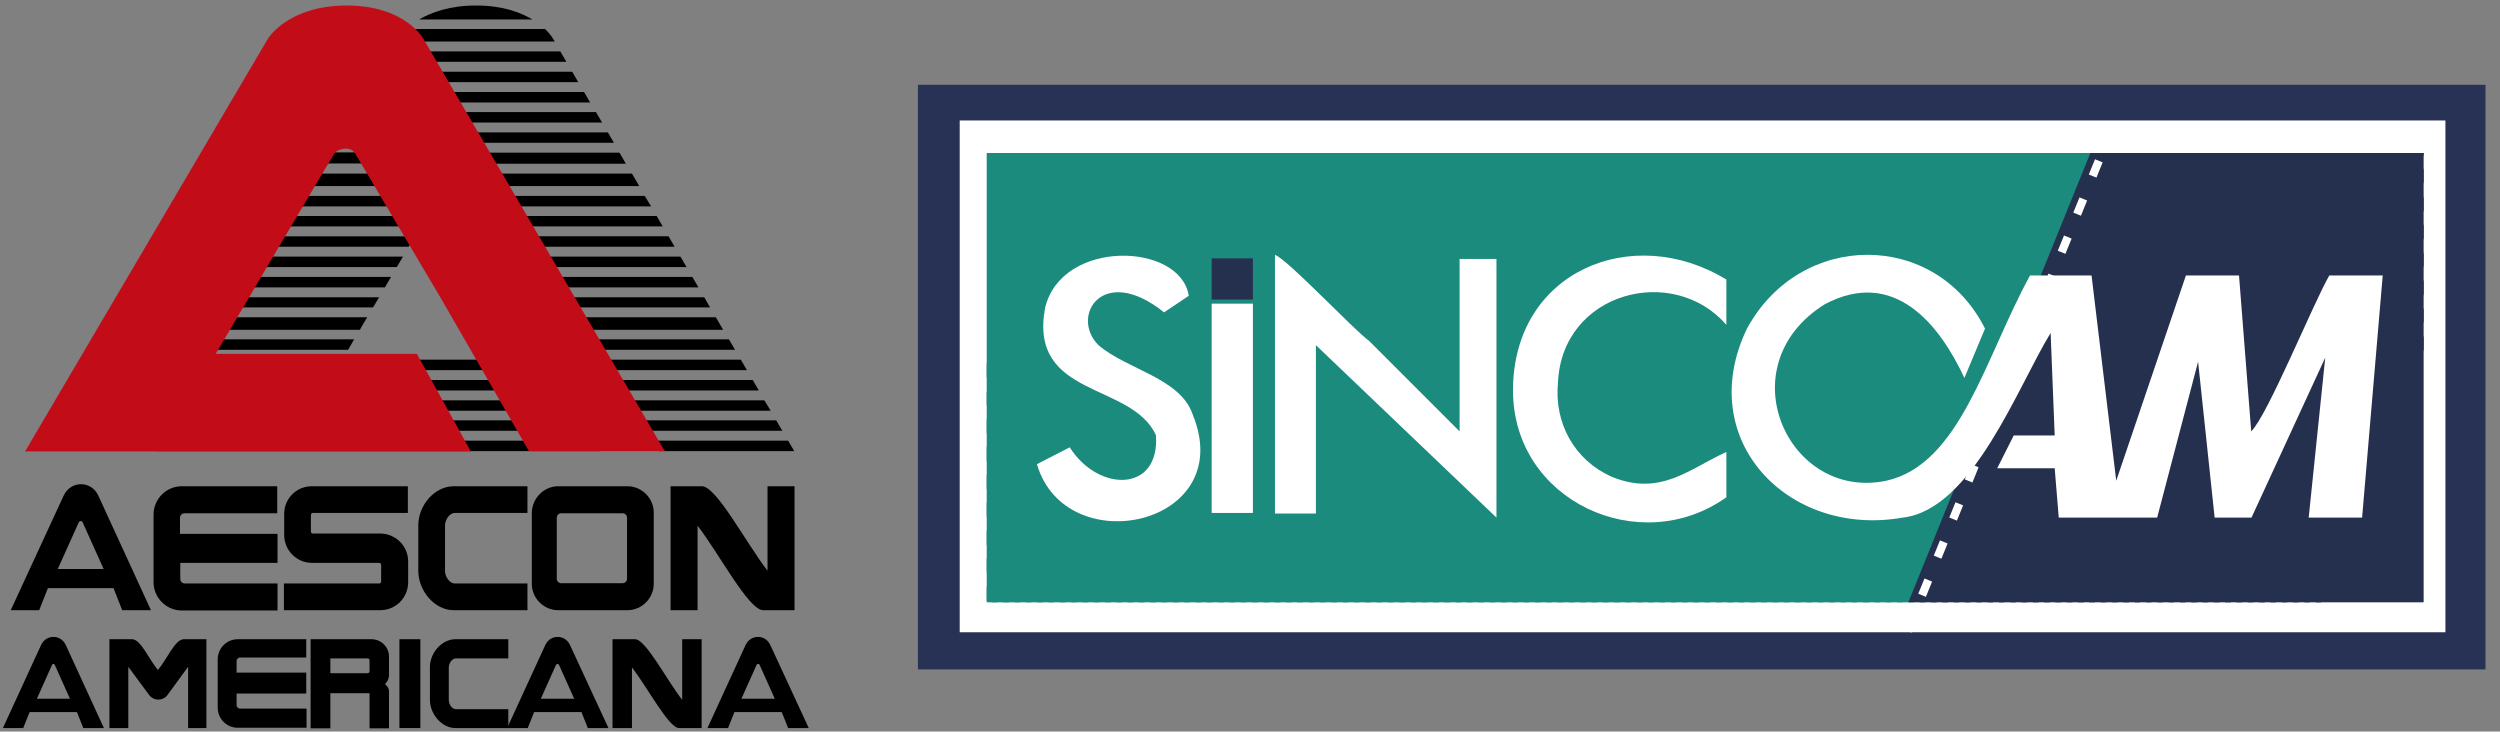 <?xml version="1.0" encoding="utf-8"?>
<!-- Generator: Adobe Illustrator 22.0.1, SVG Export Plug-In . SVG Version: 6.00 Build 0)  -->
<svg version="1.0" id="Layer_1" xmlns="http://www.w3.org/2000/svg" xmlns:xlink="http://www.w3.org/1999/xlink" x="0px" y="0px"
	 viewBox="0 0 861.2 252" enable-background="new 0 0 861.2 252" xml:space="preserve">
<rect x="0" y="0" width="861.2" height="252" fill="#808080" stroke="none"/>
<g>
	<path fill-rule="evenodd" clip-rule="evenodd" d="M95.6,167.5h-33c-5.3,0-9.7,4.4-9.7,9.7v23.4c0,5.3,4.4,9.7,9.7,9.7h33V201H63.7
		c-0.9,0-1.6-0.7-1.6-1.6v-5.5h33.5v-10H62v-5.5c0-0.9,0.7-1.6,1.6-1.6h31.9V167.5L95.6,167.5z"/>
	<path fill-rule="evenodd" clip-rule="evenodd" d="M107.4,167.5h33.1v9.2h-27h0h-2.8h-2.9c-0.4,0-0.7,0.3-0.7,0.7v5.7
		c0,0.4,0.3,0.7,0.7,0.7h2.9h2.8h16.5l0,0h0.5h0.5c5.3,0,9.6,4.3,9.6,9.6l0,3.3v3.9c0,5.3-4.3,9.6-9.6,9.6H97.8V201h27.1h2.8h2.9
		c0.4,0,0.7-0.3,0.7-0.7v-5.7c0-0.4-0.3-0.7-0.7-0.7h-2.9h-2.8h0h-16.5l0,0h-0.9c-5.3,0-9.6-4.3-9.6-9.6v-3.3v-3.8
		C97.8,171.8,102.1,167.5,107.4,167.5L107.4,167.5z"/>
	<path fill-rule="evenodd" clip-rule="evenodd" d="M181.7,210.2h-25.4c-6.7,0-12.2-6.8-12.2-13.5v-15.8c0-6.7,5.5-13.4,12.2-13.4
		h25.4v9.2h-7.6h-14.4h-3c-1.9,0-3.4,2.4-3.4,4.3v15.7c0,1.9,1.5,4.3,3.4,4.3h3h14.4h7.6V210.2L181.7,210.2z"/>
	<path fill-rule="evenodd" clip-rule="evenodd" d="M192.3,167.5h23.8c5,0,9.1,4.1,9.1,9.1v24.5c0,5-4.1,9.1-9.1,9.1h-23.8
		c-5,0-9.1-4.1-9.1-9.1v-24.5C183.3,171.6,187.4,167.5,192.3,167.5L192.3,167.5z M193.3,176.8h21.2c0.8,0,1.5,0.7,1.5,1.5v21.1
		c0,0.8-0.7,1.5-1.5,1.5h-21.2c-0.8,0-1.5-0.7-1.5-1.5v-21.1C191.8,177.5,192.5,176.8,193.3,176.8L193.3,176.8z"/>
	<path fill-rule="evenodd" clip-rule="evenodd" d="M231,210.2h9.3v-29.1c7.5,9.7,17.6,29.1,22.6,29.1h10.8v-42.7h-9.3v29.1
		c-7.5-9.7-17.6-29.1-22.6-29.1H231V210.2L231,210.2z"/>
	<path fill-rule="evenodd" clip-rule="evenodd" d="M52,210.2h-9.9l-3-7.6H16.5l-3,7.6H3.7l18.2-39.4c0.1-0.2,0.2-0.4,0.3-0.6l0,0
		l0,0c1.1-2,3.2-3.4,5.7-3.4l0,0c2.5,0,4.6,1.4,5.7,3.4h0l0,0c0.1,0.2,0.2,0.4,0.3,0.6L52,210.2L52,210.2z M27.8,179.5
		c0.3,0,0.6,0.2,0.7,0.5l7.2,16H19.9l7.2-16C27.2,179.7,27.5,179.5,27.8,179.5L27.8,179.5z"/>
	<path fill-rule="evenodd" clip-rule="evenodd" d="M37.9,250.8h6.3v-21.1l7.1,9.6c0.7,1,1.9,1.7,3.2,1.7c1.3,0,2.5-0.6,3.2-1.6h0
		l7.1-9.7v21.1h6.3v-30.6h-7.8c-3,0-5.9,7.1-8.9,10.6l0,0c-3-3.5-5.9-10.6-8.9-10.6h-7.8V250.8L37.9,250.8z"/>
	<path fill-rule="evenodd" clip-rule="evenodd" d="M105.5,220.2H81.9c-3.8,0-6.9,3.1-6.9,6.9v16.7c0,3.8,3.1,6.9,6.9,6.9h23.7v-6.6
		H82.7c-0.6,0-1.2-0.5-1.2-1.2v-4h24v-7.2h-24v-4c0-0.6,0.5-1.2,1.2-1.2h22.8V220.2L105.5,220.2z"/>
	<path fill-rule="evenodd" clip-rule="evenodd" d="M107,220.2h21h0c3.3,0,6,2.7,6,6l0,0v6.3c0,1.5-0.7,2.4-1.4,3.2l0,0
		c0.7,0.5,1.4,1.3,1.4,2.4v12.8h-6.7v-12.1h-13.5v12.1H107V220.2L107,220.2z M113.8,226.8h9h0h0.2h3.7c0.3,0,0.6,0.3,0.6,0.6v3.9
		c0,0.3-0.3,0.6-0.6,0.6H123h-0.2h-9V226.8L113.8,226.8z"/>
	<polygon fill-rule="evenodd" clip-rule="evenodd" points="137.6,220.2 144.8,220.2 144.8,250.8 137.6,250.8 137.6,220.2 	"/>
	<path fill-rule="evenodd" clip-rule="evenodd" d="M35.8,250.8h-7.1l-2.2-5.5H10.2l-2.2,5.5H1l13.1-28.5c0.1-0.1,0.1-0.3,0.2-0.4
		l0,0l0,0c0.8-1.5,2.3-2.5,4.1-2.5l0,0c1.8,0,3.3,1,4.1,2.5h0l0,0c0.1,0.1,0.1,0.3,0.2,0.4L35.8,250.8L35.8,250.8z M18.4,228.7
		c0.2,0,0.4,0.2,0.5,0.4l5.2,11.6H12.7l5.2-11.6C18,228.8,18.2,228.7,18.4,228.7L18.4,228.7z"/>
	<path fill-rule="evenodd" clip-rule="evenodd" d="M175.1,250.8h-18.2c-4.8,0-8.8-4.9-8.8-9.7v-11.3c0-4.8,4-9.6,8.8-9.6h18.2v6.6
		h-5.5h-10.3h-2.2c-1.4,0-2.5,1.7-2.5,3.1v11.3c0,1.4,1.1,3.1,2.5,3.1h2.2h10.3h5.5V250.8L175.1,250.8z"/>
	<path fill-rule="evenodd" clip-rule="evenodd" d="M209.6,250.8h-7.1l-2.2-5.5H184l-2.2,5.5h-7.1l13.1-28.5c0.1-0.1,0.1-0.3,0.2-0.4
		l0,0l0,0c0.8-1.5,2.3-2.5,4.1-2.5l0,0c1.8,0,3.3,1,4.1,2.5h0l0,0c0.1,0.1,0.1,0.3,0.2,0.4L209.6,250.8L209.6,250.8z M192.1,228.7
		c0.2,0,0.4,0.2,0.5,0.4l5.2,11.6h-11.5l5.2-11.6C191.7,228.8,191.9,228.7,192.1,228.7L192.1,228.7z"/>
	<path fill-rule="evenodd" clip-rule="evenodd" d="M211,250.8h6.7v-20.9c5.4,7,12.7,20.9,16.2,20.9h7.8v-30.6h-6.7v20.9
		c-5.4-7-12.6-20.9-16.2-20.9H211V250.8L211,250.8z"/>
	<path fill-rule="evenodd" clip-rule="evenodd" d="M278.6,250.8h-7.1l-2.2-5.5H253l-2.2,5.5h-7.1l13.1-28.5c0.1-0.1,0.1-0.3,0.2-0.4
		l0,0l0,0c0.8-1.5,2.3-2.5,4.1-2.5l0,0c1.8,0,3.3,1,4.1,2.5l0,0l0,0c0.1,0.1,0.1,0.3,0.2,0.4L278.6,250.8L278.6,250.8z M261.2,228.7
		c0.2,0,0.4,0.2,0.5,0.4l5.2,11.6h-11.5l5.2-11.6C260.7,228.8,260.9,228.7,261.2,228.7L261.2,228.7z"/>
	<polygon fill-rule="evenodd" clip-rule="evenodd" points="196.3,102.4 196.9,103.3 198.4,105.9 244.6,105.9 242.6,102.4 
		196.3,102.4 	"/>
	<path fill-rule="evenodd" clip-rule="evenodd" d="M213.4,52.6h-46.6c0,0,0,0,0,0l2.3,3.8h46.5L213.4,52.6L213.4,52.6z"/>
	<polygon fill-rule="evenodd" clip-rule="evenodd" points="202.8,113.6 249.1,113.6 246.6,109.3 200.3,109.3 202.8,113.6 	"/>
	<polygon fill-rule="evenodd" clip-rule="evenodd" points="220.2,64.1 217.7,59.8 171.1,59.8 173.7,64.1 220.2,64.1 	"/>
	<polygon fill-rule="evenodd" clip-rule="evenodd" points="228.3,78 226.2,74.4 179.8,74.4 181.9,78 228.3,78 	"/>
	<polygon fill-rule="evenodd" clip-rule="evenodd" points="224.3,71.1 222.1,67.5 175.7,67.5 177.8,71.1 224.3,71.1 	"/>
	<polygon fill-rule="evenodd" clip-rule="evenodd" points="236.5,92 234.4,88.4 188.1,88.4 190.2,92 236.5,92 	"/>
	<polygon fill-rule="evenodd" clip-rule="evenodd" points="232.4,85 230.3,81.4 183.9,81.4 186.1,85 232.4,85 	"/>
	<polygon fill-rule="evenodd" clip-rule="evenodd" points="206.8,120.5 253.2,120.5 251.1,116.9 204.7,116.9 206.8,120.5 	"/>
	<polygon fill-rule="evenodd" clip-rule="evenodd" points="240.6,99 238.5,95.4 192.2,95.4 194.3,99 240.6,99 	"/>
	<path fill-rule="evenodd" clip-rule="evenodd" d="M122,116.9H76l-2.1,3.6h46C120.4,119.7,121.1,118.5,122,116.9L122,116.9z"/>
	<polygon fill-rule="evenodd" clip-rule="evenodd" points="214.8,134.5 261.4,134.5 259.3,130.9 212.8,130.9 214.8,134.5 	"/>
	<path fill-rule="evenodd" clip-rule="evenodd" d="M126.5,109.3h-46l-2.5,4.3h46C124.7,112.2,125.6,110.8,126.5,109.3L126.5,109.3z"
		/>
	<path fill-rule="evenodd" clip-rule="evenodd" d="M191.1,14.3l-0.6-1c0,0-0.8-1.4-2.7-3.3h-48c-2,1.9-2.9,3.3-2.9,3.3l-0.6,1H191.1
		L191.1,14.3z"/>
	<polygon fill-rule="evenodd" clip-rule="evenodd" points="197.2,137.9 63.7,137.9 61.6,141.5 199.2,141.5 197.2,137.9 	"/>
	<polygon fill-rule="evenodd" clip-rule="evenodd" points="189.4,123.9 71.9,123.9 69.8,127.5 191.4,127.5 189.4,123.9 	"/>
	<polygon fill-rule="evenodd" clip-rule="evenodd" points="67.8,130.9 65.7,134.5 195.3,134.5 193.3,130.9 67.8,130.9 	"/>
	<polygon fill-rule="evenodd" clip-rule="evenodd" points="224.8,151.8 226.9,155.4 273.6,155.4 271.5,151.8 224.8,151.8 	"/>
	<polygon fill-rule="evenodd" clip-rule="evenodd" points="210.8,127.5 257.3,127.5 255.2,123.9 208.7,123.9 210.8,127.5 	"/>
	<polygon fill-rule="evenodd" clip-rule="evenodd" points="195.1,21.3 193,17.7 134.3,17.7 132.2,21.3 195.1,21.3 	"/>
	<path fill-rule="evenodd" clip-rule="evenodd" d="M128.5,105.9c0.7-1.1,1.4-2.3,2.1-3.5h-46l-2.1,3.5H128.5L128.5,105.9z"/>
	<path fill-rule="evenodd" clip-rule="evenodd" d="M134.7,95.4h-46L86.6,99h46C133.3,97.8,134,96.6,134.7,95.4L134.7,95.4z"/>
	<path fill-rule="evenodd" clip-rule="evenodd" d="M136.7,92c0.7-1.2,1.4-2.4,2.1-3.6h-46L90.7,92H136.7L136.7,92z"/>
	<polygon fill-rule="evenodd" clip-rule="evenodd" points="267.4,144.8 220.8,144.8 222.9,148.4 269.5,148.4 267.4,144.8 	"/>
	<path fill-rule="evenodd" clip-rule="evenodd" d="M183.4,6.7C179.2,4.2,173,1.9,164,1.9c-9,0-15.3,2.3-19.6,4.8H183.4L183.4,6.7z"
		/>
	<polygon fill-rule="evenodd" clip-rule="evenodd" points="55.5,151.8 53.4,155.4 206.9,155.4 204.9,151.8 55.5,151.8 	"/>
	<polygon fill-rule="evenodd" clip-rule="evenodd" points="216.8,137.9 218.8,141.5 265.5,141.5 263.3,137.9 216.8,137.9 	"/>
	<path fill-rule="evenodd" clip-rule="evenodd" d="M140.8,85c0.7-1.2,1.4-2.4,2.1-3.6h-46L94.8,85H140.8L140.8,85z"/>
	<polygon fill-rule="evenodd" clip-rule="evenodd" points="201,144.8 59.6,144.8 57.5,148.4 203,148.4 201,144.8 	"/>
	<polygon fill-rule="evenodd" clip-rule="evenodd" points="207.4,42.2 205.3,38.6 122,38.6 119.9,42.2 207.4,42.2 	"/>
	<polygon fill-rule="evenodd" clip-rule="evenodd" points="203.3,35.3 201.2,31.7 126.1,31.7 124,35.3 203.3,35.3 	"/>
	<polygon fill-rule="evenodd" clip-rule="evenodd" points="199.2,28.3 197.1,24.7 130.2,24.7 128.1,28.3 199.2,28.3 	"/>
	<polygon fill-rule="evenodd" clip-rule="evenodd" points="209.4,45.6 117.9,45.6 115.8,49.2 211.5,49.2 209.4,45.6 	"/>
	<path fill-rule="evenodd" clip-rule="evenodd" d="M157.7,56.4c1.2-2.1,2-3.3,2.1-3.5c0.1-0.1,0.2-0.3,0.3-0.4h-46.3l-2.2,3.8H157.7
		L157.7,56.4z"/>
	<path fill-rule="evenodd" clip-rule="evenodd" d="M149.1,71.1c0.7-1.2,1.4-2.4,2.1-3.6h-46.1l-2.1,3.6H149.1L149.1,71.1z"/>
	<path fill-rule="evenodd" clip-rule="evenodd" d="M144.9,78c0.7-1.2,1.4-2.4,2.1-3.6H101L98.9,78H144.9L144.9,78z"/>
	<path fill-rule="evenodd" clip-rule="evenodd" d="M153.2,64.1c0.9-1.6,1.8-3,2.6-4.3h-46.1l-2.5,4.3H153.2L153.2,64.1z"/>
	<path fill-rule="evenodd" clip-rule="evenodd" fill="#C20D19" d="M8.7,155.4L92.3,13.3c0,0,6.9-11.4,27.1-11.4
		c20.2,0,26.4,11.4,26.4,11.4L229,155.4h-46.8l-30-52.1l-30-50.7c0,0-1-1.4-2.9-1.4c-1.9,0-3.5,0.7-4.2,1.8
		c-0.8,1.1-40.8,68.9-40.8,68.9h69.3l18.6,33.6H8.7L8.7,155.4z"/>
</g>
<g>
	<polygon fill-rule="evenodd" clip-rule="evenodd" fill="#273254" points="316.2,29.2 856.2,29.2 856.2,230.6 316.2,230.6 
		316.2,29.2 	"/>
	<polygon fill-rule="evenodd" clip-rule="evenodd" fill="#FFFFFF" points="330.6,41.5 842.4,41.5 842.4,217.8 330.6,217.8 
		330.6,41.5 	"/>
	<g>
		<defs>
			<polygon id="SVGID_1_" points="339.9,52.7 834.9,52.7 834.9,207.5 339.9,207.5 339.9,52.7 			"/>
		</defs>
		<clipPath id="SVGID_2_">
			<use xlink:href="#SVGID_1_"  overflow="visible"/>
		</clipPath>
		<polygon clip-path="url(#SVGID_2_)" fill-rule="evenodd" clip-rule="evenodd" fill="#1B8B7D" points="409.8,-119.6 436.7,-108.7 
			313,196.5 286.1,185.6 409.8,-119.6 		"/>
		<polygon clip-path="url(#SVGID_2_)" fill-rule="evenodd" clip-rule="evenodd" fill="#1B8B7D" points="435,-109.4 440.1,-107.4 
			316.3,197.9 311.3,195.8 435,-109.4 		"/>
		<polygon clip-path="url(#SVGID_2_)" fill-rule="evenodd" clip-rule="evenodd" fill="#1B8B7D" points="438.4,-108 443.4,-106 
			319.7,199.2 314.7,197.2 438.4,-108 		"/>
		<polygon clip-path="url(#SVGID_2_)" fill-rule="evenodd" clip-rule="evenodd" fill="#1B8B7D" points="441.7,-106.7 446.8,-104.6 
			323,200.6 318,198.6 441.7,-106.7 		"/>
		<polygon clip-path="url(#SVGID_2_)" fill-rule="evenodd" clip-rule="evenodd" fill="#1B8B7D" points="445.1,-105.3 450.1,-103.3 
			326.4,201.9 321.3,199.9 445.1,-105.3 		"/>
		<polygon clip-path="url(#SVGID_2_)" fill-rule="evenodd" clip-rule="evenodd" fill="#1B8B7D" points="448.4,-104 453.5,-101.9 
			329.7,203.3 324.7,201.3 448.4,-104 		"/>
		<polygon clip-path="url(#SVGID_2_)" fill-rule="evenodd" clip-rule="evenodd" fill="#1B8B7D" points="451.8,-102.6 456.8,-100.6 
			333.1,204.7 328,202.6 451.8,-102.6 		"/>
		<polygon clip-path="url(#SVGID_2_)" fill-rule="evenodd" clip-rule="evenodd" fill="#1B8B7D" points="455.1,-101.2 460.2,-99.2 
			336.4,206 331.4,204 455.1,-101.2 		"/>
		<polygon clip-path="url(#SVGID_2_)" fill-rule="evenodd" clip-rule="evenodd" fill="#1B8B7D" points="458.5,-99.9 463.5,-97.9 
			339.8,207.4 334.7,205.3 458.5,-99.9 		"/>
		<polygon clip-path="url(#SVGID_2_)" fill-rule="evenodd" clip-rule="evenodd" fill="#1B8B7D" points="461.8,-98.5 466.8,-96.5 
			343.1,208.7 338.1,206.7 461.8,-98.5 		"/>
		<polygon clip-path="url(#SVGID_2_)" fill-rule="evenodd" clip-rule="evenodd" fill="#1B8B7D" points="465.2,-97.2 470.2,-95.1 
			346.5,210.1 341.4,208.1 465.2,-97.2 		"/>
		<polygon clip-path="url(#SVGID_2_)" fill-rule="evenodd" clip-rule="evenodd" fill="#1B8B7D" points="468.5,-95.8 473.5,-93.8 
			349.8,211.4 344.8,209.4 468.5,-95.8 		"/>
		<polygon clip-path="url(#SVGID_2_)" fill-rule="evenodd" clip-rule="evenodd" fill="#1B8B7D" points="471.9,-94.5 476.9,-92.4 
			353.1,212.8 348.1,210.8 471.9,-94.5 		"/>
		<polygon clip-path="url(#SVGID_2_)" fill-rule="evenodd" clip-rule="evenodd" fill="#1B8B7D" points="475.2,-93.1 480.2,-91.1 
			356.5,214.2 351.5,212.1 475.2,-93.1 		"/>
		<polygon clip-path="url(#SVGID_2_)" fill-rule="evenodd" clip-rule="evenodd" fill="#1B8B7D" points="478.6,-91.7 483.6,-89.7 
			359.8,215.5 354.8,213.5 478.6,-91.7 		"/>
		<polygon clip-path="url(#SVGID_2_)" fill-rule="evenodd" clip-rule="evenodd" fill="#1B8B7D" points="481.9,-90.4 486.9,-88.4 
			363.2,216.9 358.2,214.8 481.9,-90.4 		"/>
		<polygon clip-path="url(#SVGID_2_)" fill-rule="evenodd" clip-rule="evenodd" fill="#1B8B7D" points="485.3,-89 490.3,-87 
			366.5,218.2 361.5,216.2 485.3,-89 		"/>
		<polygon clip-path="url(#SVGID_2_)" fill-rule="evenodd" clip-rule="evenodd" fill="#1B8B7D" points="488.6,-87.7 493.6,-85.6 
			369.9,219.6 364.9,217.6 488.6,-87.7 		"/>
		<polygon clip-path="url(#SVGID_2_)" fill-rule="evenodd" clip-rule="evenodd" fill="#1B8B7D" points="492,-86.3 497,-84.3 
			373.2,220.9 368.2,218.9 492,-86.3 		"/>
		<polygon clip-path="url(#SVGID_2_)" fill-rule="evenodd" clip-rule="evenodd" fill="#1B8B7D" points="495.3,-85 500.3,-82.9 
			376.6,222.3 371.6,220.3 495.3,-85 		"/>
		<polygon clip-path="url(#SVGID_2_)" fill-rule="evenodd" clip-rule="evenodd" fill="#1B8B7D" points="498.6,-83.6 503.7,-81.6 
			379.9,223.7 374.9,221.6 498.6,-83.6 		"/>
		<polygon clip-path="url(#SVGID_2_)" fill-rule="evenodd" clip-rule="evenodd" fill="#1B8B7D" points="502,-82.2 507,-80.2 
			383.3,225 378.3,223 502,-82.2 		"/>
		<polygon clip-path="url(#SVGID_2_)" fill-rule="evenodd" clip-rule="evenodd" fill="#1B8B7D" points="505.3,-80.9 510.4,-78.9 
			386.6,226.4 381.6,224.3 505.3,-80.9 		"/>
		<polygon clip-path="url(#SVGID_2_)" fill-rule="evenodd" clip-rule="evenodd" fill="#1B8B7D" points="508.7,-79.5 513.7,-77.5 
			390,227.7 384.9,225.7 508.7,-79.5 		"/>
		<polygon clip-path="url(#SVGID_2_)" fill-rule="evenodd" clip-rule="evenodd" fill="#1B8B7D" points="512,-78.2 517.1,-76.1 
			393.3,229.1 388.3,227.1 512,-78.2 		"/>
		<polygon clip-path="url(#SVGID_2_)" fill-rule="evenodd" clip-rule="evenodd" fill="#1B8B7D" points="515.4,-76.8 520.4,-74.8 
			396.7,230.4 391.6,228.4 515.4,-76.8 		"/>
		<polygon clip-path="url(#SVGID_2_)" fill-rule="evenodd" clip-rule="evenodd" fill="#1B8B7D" points="518.7,-75.5 523.8,-73.4 
			400,231.8 395,229.8 518.7,-75.5 		"/>
		<polygon clip-path="url(#SVGID_2_)" fill-rule="evenodd" clip-rule="evenodd" fill="#1B8B7D" points="522.1,-74.1 527.1,-72.1 
			403.4,233.2 398.3,231.1 522.1,-74.1 		"/>
		<polygon clip-path="url(#SVGID_2_)" fill-rule="evenodd" clip-rule="evenodd" fill="#1B8B7D" points="525.4,-72.7 530.4,-70.7 
			406.7,234.5 401.7,232.5 525.4,-72.7 		"/>
		<polygon clip-path="url(#SVGID_2_)" fill-rule="evenodd" clip-rule="evenodd" fill="#1B8B7D" points="528.8,-71.4 533.8,-69.4 
			410.1,235.9 405,233.8 528.8,-71.4 		"/>
		<polygon clip-path="url(#SVGID_2_)" fill-rule="evenodd" clip-rule="evenodd" fill="#1B8B7D" points="532.1,-70 537.1,-68 
			413.4,237.2 408.4,235.2 532.1,-70 		"/>
		<polygon clip-path="url(#SVGID_2_)" fill-rule="evenodd" clip-rule="evenodd" fill="#1B8B7D" points="535.5,-68.7 540.5,-66.6 
			416.7,238.6 411.7,236.6 535.5,-68.7 		"/>
		<polygon clip-path="url(#SVGID_2_)" fill-rule="evenodd" clip-rule="evenodd" fill="#1B8B7D" points="538.8,-67.3 543.8,-65.3 
			420.1,239.9 415.1,237.9 538.8,-67.3 		"/>
		<polygon clip-path="url(#SVGID_2_)" fill-rule="evenodd" clip-rule="evenodd" fill="#1B8B7D" points="542.2,-66 547.2,-63.9 
			423.4,241.3 418.4,239.3 542.2,-66 		"/>
		<polygon clip-path="url(#SVGID_2_)" fill-rule="evenodd" clip-rule="evenodd" fill="#1B8B7D" points="545.5,-64.6 550.5,-62.6 
			426.8,242.7 421.8,240.6 545.5,-64.6 		"/>
		<polygon clip-path="url(#SVGID_2_)" fill-rule="evenodd" clip-rule="evenodd" fill="#1B8B7D" points="548.9,-63.2 553.9,-61.2 
			430.1,244 425.1,242 548.9,-63.2 		"/>
		<polygon clip-path="url(#SVGID_2_)" fill-rule="evenodd" clip-rule="evenodd" fill="#1B8B7D" points="552.2,-61.9 557.2,-59.9 
			433.5,245.4 428.5,243.3 552.2,-61.9 		"/>
		<polygon clip-path="url(#SVGID_2_)" fill-rule="evenodd" clip-rule="evenodd" fill="#1B8B7D" points="555.6,-60.5 560.6,-58.5 
			436.8,246.7 431.8,244.7 555.6,-60.5 		"/>
		<polygon clip-path="url(#SVGID_2_)" fill-rule="evenodd" clip-rule="evenodd" fill="#1B8B7D" points="558.9,-59.2 563.9,-57.1 
			440.2,248.1 435.2,246.1 558.9,-59.2 		"/>
		<polygon clip-path="url(#SVGID_2_)" fill-rule="evenodd" clip-rule="evenodd" fill="#1B8B7D" points="562.2,-57.8 567.3,-55.8 
			443.5,249.4 438.5,247.4 562.2,-57.8 		"/>
		<polygon clip-path="url(#SVGID_2_)" fill-rule="evenodd" clip-rule="evenodd" fill="#1B8B7D" points="565.6,-56.5 570.6,-54.4 
			446.9,250.8 441.9,248.8 565.6,-56.5 		"/>
		<polygon clip-path="url(#SVGID_2_)" fill-rule="evenodd" clip-rule="evenodd" fill="#1B8B7D" points="568.9,-55.1 574,-53.1 
			450.2,252.2 445.2,250.1 568.9,-55.1 		"/>
		<polygon clip-path="url(#SVGID_2_)" fill-rule="evenodd" clip-rule="evenodd" fill="#1B8B7D" points="572.3,-53.7 577.3,-51.7 
			453.6,253.5 448.5,251.5 572.3,-53.7 		"/>
		<polygon clip-path="url(#SVGID_2_)" fill-rule="evenodd" clip-rule="evenodd" fill="#1B8B7D" points="575.6,-52.4 580.7,-50.4 
			456.9,254.9 451.9,252.8 575.6,-52.4 		"/>
		<polygon clip-path="url(#SVGID_2_)" fill-rule="evenodd" clip-rule="evenodd" fill="#1B8B7D" points="579,-51 584,-49 
			460.3,256.2 455.2,254.2 579,-51 		"/>
		<polygon clip-path="url(#SVGID_2_)" fill-rule="evenodd" clip-rule="evenodd" fill="#1B8B7D" points="582.3,-49.7 587.4,-47.6 
			463.6,257.6 458.6,255.5 582.3,-49.7 		"/>
		<polygon clip-path="url(#SVGID_2_)" fill-rule="evenodd" clip-rule="evenodd" fill="#1B8B7D" points="585.7,-48.3 590.7,-46.3 
			467,258.9 461.9,256.9 585.7,-48.3 		"/>
		<polygon clip-path="url(#SVGID_2_)" fill-rule="evenodd" clip-rule="evenodd" fill="#1B8B7D" points="589,-47 594,-44.9 
			470.3,260.3 465.3,258.3 589,-47 		"/>
		<polygon clip-path="url(#SVGID_2_)" fill-rule="evenodd" clip-rule="evenodd" fill="#1B8B7D" points="592.4,-45.6 597.4,-43.6 
			473.7,261.7 468.6,259.6 592.4,-45.6 		"/>
		<polygon clip-path="url(#SVGID_2_)" fill-rule="evenodd" clip-rule="evenodd" fill="#1B8B7D" points="595.7,-44.2 600.7,-42.2 
			477,263 472,261 595.7,-44.2 		"/>
		<polygon clip-path="url(#SVGID_2_)" fill-rule="evenodd" clip-rule="evenodd" fill="#1B8B7D" points="599.1,-42.9 604.1,-40.9 
			480.3,264.4 475.3,262.3 599.1,-42.9 		"/>
		<polygon clip-path="url(#SVGID_2_)" fill-rule="evenodd" clip-rule="evenodd" fill="#1B8B7D" points="602.4,-41.5 607.4,-39.5 
			483.7,265.7 478.7,263.7 602.4,-41.5 		"/>
		<polygon clip-path="url(#SVGID_2_)" fill-rule="evenodd" clip-rule="evenodd" fill="#1B8B7D" points="605.8,-40.2 610.8,-38.1 
			487,267.1 482,265 605.8,-40.2 		"/>
		<polygon clip-path="url(#SVGID_2_)" fill-rule="evenodd" clip-rule="evenodd" fill="#1B8B7D" points="609.1,-38.8 614.1,-36.8 
			490.4,268.4 485.4,266.4 609.1,-38.8 		"/>
		<polygon clip-path="url(#SVGID_2_)" fill-rule="evenodd" clip-rule="evenodd" fill="#1B8B7D" points="612.5,-37.5 617.5,-35.4 
			493.7,269.8 488.7,267.8 612.5,-37.5 		"/>
		<polygon clip-path="url(#SVGID_2_)" fill-rule="evenodd" clip-rule="evenodd" fill="#1B8B7D" points="615.8,-36.1 620.8,-34.1 
			497.1,271.2 492.1,269.1 615.8,-36.1 		"/>
		<polygon clip-path="url(#SVGID_2_)" fill-rule="evenodd" clip-rule="evenodd" fill="#1B8B7D" points="619.2,-34.7 624.2,-32.7 
			500.4,272.5 495.4,270.5 619.2,-34.7 		"/>
		<polygon clip-path="url(#SVGID_2_)" fill-rule="evenodd" clip-rule="evenodd" fill="#1B8B7D" points="622.5,-33.4 627.5,-31.4 
			503.8,273.9 498.8,271.8 622.5,-33.4 		"/>
		<polygon clip-path="url(#SVGID_2_)" fill-rule="evenodd" clip-rule="evenodd" fill="#1B8B7D" points="625.8,-32 630.9,-30 
			507.1,275.2 502.1,273.2 625.8,-32 		"/>
		<polygon clip-path="url(#SVGID_2_)" fill-rule="evenodd" clip-rule="evenodd" fill="#1B8B7D" points="629.2,-30.7 634.2,-28.6 
			510.5,276.6 505.5,274.5 629.2,-30.7 		"/>
		<polygon clip-path="url(#SVGID_2_)" fill-rule="evenodd" clip-rule="evenodd" fill="#1B8B7D" points="632.5,-29.3 637.6,-27.3 
			513.8,277.9 508.8,275.9 632.5,-29.3 		"/>
		<polygon clip-path="url(#SVGID_2_)" fill-rule="evenodd" clip-rule="evenodd" fill="#1B8B7D" points="635.9,-28 640.9,-25.9 
			517.2,279.3 512.1,277.3 635.9,-28 		"/>
		<polygon clip-path="url(#SVGID_2_)" fill-rule="evenodd" clip-rule="evenodd" fill="#1B8B7D" points="639.2,-26.6 644.3,-24.6 
			520.5,280.7 515.5,278.6 639.2,-26.6 		"/>
		<polygon clip-path="url(#SVGID_2_)" fill-rule="evenodd" clip-rule="evenodd" fill="#1B8B7D" points="642.6,-25.2 647.6,-23.2 
			523.9,282 518.8,280 642.6,-25.2 		"/>
		<polygon clip-path="url(#SVGID_2_)" fill-rule="evenodd" clip-rule="evenodd" fill="#1B8B7D" points="645.9,-23.9 651,-21.9 
			527.2,283.4 522.2,281.3 645.9,-23.9 		"/>
		<polygon clip-path="url(#SVGID_2_)" fill-rule="evenodd" clip-rule="evenodd" fill="#1B8B7D" points="649.3,-22.5 654.3,-20.5 
			530.6,284.7 525.5,282.7 649.3,-22.5 		"/>
		<polygon clip-path="url(#SVGID_2_)" fill-rule="evenodd" clip-rule="evenodd" fill="#1B8B7D" points="652.6,-21.2 657.6,-19.1 
			533.9,286.1 528.9,284 652.6,-21.2 		"/>
		<polygon clip-path="url(#SVGID_2_)" fill-rule="evenodd" clip-rule="evenodd" fill="#1B8B7D" points="656,-19.8 661,-17.8 
			537.3,287.4 532.2,285.4 656,-19.8 		"/>
		<polygon clip-path="url(#SVGID_2_)" fill-rule="evenodd" clip-rule="evenodd" fill="#1B8B7D" points="659.3,-18.5 664.3,-16.4 
			540.6,288.8 535.6,286.8 659.3,-18.5 		"/>
		<polygon clip-path="url(#SVGID_2_)" fill-rule="evenodd" clip-rule="evenodd" fill="#1B8B7D" points="662.7,-17.1 667.7,-15.1 
			543.9,290.2 538.9,288.1 662.7,-17.1 		"/>
		<polygon clip-path="url(#SVGID_2_)" fill-rule="evenodd" clip-rule="evenodd" fill="#1B8B7D" points="666,-15.8 671,-13.7 
			547.3,291.5 542.3,289.5 666,-15.8 		"/>
		<polygon clip-path="url(#SVGID_2_)" fill-rule="evenodd" clip-rule="evenodd" fill="#1B8B7D" points="669.4,-14.4 674.4,-12.4 
			550.6,292.9 545.6,290.8 669.4,-14.4 		"/>
		<polygon clip-path="url(#SVGID_2_)" fill-rule="evenodd" clip-rule="evenodd" fill="#1B8B7D" points="672.7,-13 677.7,-11 
			554,294.2 549,292.2 672.7,-13 		"/>
		<polygon clip-path="url(#SVGID_2_)" fill-rule="evenodd" clip-rule="evenodd" fill="#1B8B7D" points="676.1,-11.7 681.1,-9.6 
			557.3,295.6 552.3,293.5 676.1,-11.7 		"/>
		<polygon clip-path="url(#SVGID_2_)" fill-rule="evenodd" clip-rule="evenodd" fill="#1B8B7D" points="679.4,-10.3 684.4,-8.3 
			560.7,296.9 555.7,294.9 679.4,-10.3 		"/>
		<polygon clip-path="url(#SVGID_2_)" fill-rule="evenodd" clip-rule="evenodd" fill="#1B8B7D" points="682.8,-9 687.8,-6.9 
			564,298.3 559,296.3 682.8,-9 		"/>
		<polygon clip-path="url(#SVGID_2_)" fill-rule="evenodd" clip-rule="evenodd" fill="#1B8B7D" points="686.1,-7.6 691.1,-5.6 
			567.4,299.7 562.4,297.6 686.1,-7.6 		"/>
		<polygon clip-path="url(#SVGID_2_)" fill-rule="evenodd" clip-rule="evenodd" fill="#1B8B7D" points="689.4,-6.3 694.5,-4.2 
			570.7,301 565.7,299 689.4,-6.3 		"/>
		<polygon clip-path="url(#SVGID_2_)" fill-rule="evenodd" clip-rule="evenodd" fill="#1B8B7D" points="692.8,-4.9 697.8,-2.9 
			574.1,302.4 569.1,300.3 692.8,-4.9 		"/>
		<polygon clip-path="url(#SVGID_2_)" fill-rule="evenodd" clip-rule="evenodd" fill="#1B8B7D" points="696.1,-3.5 701.2,-1.5 
			577.4,303.7 572.4,301.7 696.1,-3.5 		"/>
		<polygon clip-path="url(#SVGID_2_)" fill-rule="evenodd" clip-rule="evenodd" fill="#1B8B7D" points="699.5,-2.2 704.5,-0.1 
			580.8,305.1 575.7,303 699.5,-2.2 		"/>
		<polygon clip-path="url(#SVGID_2_)" fill-rule="evenodd" clip-rule="evenodd" fill="#1B8B7D" points="702.8,-0.8 707.9,1.2 
			584.1,306.4 579.1,304.4 702.8,-0.8 		"/>
		<polygon clip-path="url(#SVGID_2_)" fill-rule="evenodd" clip-rule="evenodd" fill="#1B8B7D" points="706.2,0.5 711.2,2.6 
			587.5,307.8 582.4,305.8 706.2,0.5 		"/>
		<polygon clip-path="url(#SVGID_2_)" fill-rule="evenodd" clip-rule="evenodd" fill="#1B8B7D" points="709.5,1.9 714.6,3.9 
			590.8,309.2 585.8,307.1 709.5,1.9 		"/>
		<polygon clip-path="url(#SVGID_2_)" fill-rule="evenodd" clip-rule="evenodd" fill="#1B8B7D" points="712.9,3.2 717.9,5.3 
			594.2,310.5 589.1,308.5 712.9,3.2 		"/>
		<polygon clip-path="url(#SVGID_2_)" fill-rule="evenodd" clip-rule="evenodd" fill="#1B8B7D" points="716.2,4.6 721.2,6.6 
			597.5,311.9 592.5,309.8 716.2,4.6 		"/>
		<polygon clip-path="url(#SVGID_2_)" fill-rule="evenodd" clip-rule="evenodd" fill="#1B8B7D" points="719.6,6 724.6,8 
			600.9,313.2 595.8,311.2 719.6,6 		"/>
		<polygon clip-path="url(#SVGID_2_)" fill-rule="evenodd" clip-rule="evenodd" fill="#1B8B7D" points="722.9,7.3 727.9,9.4 
			604.2,314.6 599.2,312.5 722.9,7.3 		"/>
		<polygon clip-path="url(#SVGID_2_)" fill-rule="evenodd" clip-rule="evenodd" fill="#1B8B7D" points="726.3,8.7 731.3,10.7 
			607.5,315.9 602.5,313.9 726.3,8.7 		"/>
		<polygon clip-path="url(#SVGID_2_)" fill-rule="evenodd" clip-rule="evenodd" fill="#1B8B7D" points="729.6,10 734.6,12.1 
			610.9,317.3 605.9,315.3 729.6,10 		"/>
		<polygon clip-path="url(#SVGID_2_)" fill-rule="evenodd" clip-rule="evenodd" fill="#1B8B7D" points="733,11.4 738,13.4 
			614.2,318.7 609.2,316.6 733,11.4 		"/>
		<polygon clip-path="url(#SVGID_2_)" fill-rule="evenodd" clip-rule="evenodd" fill="#25304E" points="736.3,12.7 741.3,14.8 
			617.6,320 612.6,318 736.3,12.7 		"/>
		<polygon clip-path="url(#SVGID_2_)" fill-rule="evenodd" clip-rule="evenodd" fill="#25304E" points="739.7,14.1 744.7,16.1 
			620.9,321.4 615.9,319.3 739.7,14.1 		"/>
		<polygon clip-path="url(#SVGID_2_)" fill-rule="evenodd" clip-rule="evenodd" fill="#25304E" points="743,15.5 748,17.5 
			624.3,322.7 619.3,320.7 743,15.5 		"/>
		<polygon clip-path="url(#SVGID_2_)" fill-rule="evenodd" clip-rule="evenodd" fill="#25304E" points="746.4,16.8 751.4,18.9 
			627.6,324.1 622.6,322 746.4,16.8 		"/>
		<polygon clip-path="url(#SVGID_2_)" fill-rule="evenodd" clip-rule="evenodd" fill="#25304E" points="749.7,18.2 754.7,20.2 
			631,325.4 626,323.4 749.7,18.2 		"/>
		<polygon clip-path="url(#SVGID_2_)" fill-rule="evenodd" clip-rule="evenodd" fill="#25304E" points="753,19.5 758.1,21.6 
			634.3,326.8 629.3,324.8 753,19.5 		"/>
		<polygon clip-path="url(#SVGID_2_)" fill-rule="evenodd" clip-rule="evenodd" fill="#25304E" points="756.4,20.9 761.4,22.9 
			637.7,328.2 632.7,326.1 756.4,20.9 		"/>
		<polygon clip-path="url(#SVGID_2_)" fill-rule="evenodd" clip-rule="evenodd" fill="#25304E" points="759.7,22.2 764.8,24.3 
			641,329.5 636,327.5 759.7,22.2 		"/>
		<polygon clip-path="url(#SVGID_2_)" fill-rule="evenodd" clip-rule="evenodd" fill="#25304E" points="763.1,23.6 768.1,25.6 
			644.4,330.9 639.3,328.8 763.1,23.6 		"/>
		<polygon clip-path="url(#SVGID_2_)" fill-rule="evenodd" clip-rule="evenodd" fill="#25304E" points="766.4,25 771.5,27 
			647.7,332.2 642.7,330.2 766.4,25 		"/>
		<polygon clip-path="url(#SVGID_2_)" fill-rule="evenodd" clip-rule="evenodd" fill="#25304E" points="769.8,26.3 774.8,28.4 
			651.1,333.6 646,331.5 769.8,26.3 		"/>
		<polygon clip-path="url(#SVGID_2_)" fill-rule="evenodd" clip-rule="evenodd" fill="#25304E" points="773.1,27.7 778.2,29.7 
			654.4,334.9 649.4,332.9 773.1,27.7 		"/>
		<polygon clip-path="url(#SVGID_2_)" fill-rule="evenodd" clip-rule="evenodd" fill="#25304E" points="776.5,29 781.5,31.1 
			657.8,336.3 652.7,334.3 776.5,29 		"/>
		<polygon clip-path="url(#SVGID_2_)" fill-rule="evenodd" clip-rule="evenodd" fill="#25304E" points="779.8,30.4 784.8,32.4 
			661.1,337.7 656.1,335.6 779.8,30.4 		"/>
		<polygon clip-path="url(#SVGID_2_)" fill-rule="evenodd" clip-rule="evenodd" fill="#25304E" points="783.2,31.7 788.2,33.8 
			664.5,339 659.4,337 783.2,31.7 		"/>
		<polygon clip-path="url(#SVGID_2_)" fill-rule="evenodd" clip-rule="evenodd" fill="#25304E" points="786.5,33.1 791.5,35.1 
			667.8,340.4 662.8,338.3 786.5,33.1 		"/>
		<polygon clip-path="url(#SVGID_2_)" fill-rule="evenodd" clip-rule="evenodd" fill="#25304E" points="789.9,34.5 794.9,36.5 
			671.1,341.7 666.1,339.7 789.9,34.5 		"/>
		<polygon clip-path="url(#SVGID_2_)" fill-rule="evenodd" clip-rule="evenodd" fill="#25304E" points="793.2,35.8 798.2,37.9 
			674.5,343.1 669.5,341 793.2,35.8 		"/>
		<polygon clip-path="url(#SVGID_2_)" fill-rule="evenodd" clip-rule="evenodd" fill="#25304E" points="796.6,37.2 801.6,39.2 
			677.8,344.4 672.8,342.4 796.6,37.2 		"/>
		<polygon clip-path="url(#SVGID_2_)" fill-rule="evenodd" clip-rule="evenodd" fill="#25304E" points="799.9,38.5 804.9,40.6 
			681.2,345.8 676.2,343.8 799.9,38.5 		"/>
		<polygon clip-path="url(#SVGID_2_)" fill-rule="evenodd" clip-rule="evenodd" fill="#25304E" points="803.3,39.9 808.3,41.9 
			684.5,347.2 679.5,345.1 803.3,39.9 		"/>
		<polygon clip-path="url(#SVGID_2_)" fill-rule="evenodd" clip-rule="evenodd" fill="#25304E" points="806.6,41.2 811.6,43.3 
			687.9,348.5 682.9,346.5 806.6,41.2 		"/>
		<polygon clip-path="url(#SVGID_2_)" fill-rule="evenodd" clip-rule="evenodd" fill="#25304E" points="810,42.6 815,44.6 
			691.2,349.9 686.2,347.8 810,42.6 		"/>
		<polygon clip-path="url(#SVGID_2_)" fill-rule="evenodd" clip-rule="evenodd" fill="#25304E" points="813.3,44 818.3,46 
			694.6,351.2 689.6,349.2 813.3,44 		"/>
		<polygon clip-path="url(#SVGID_2_)" fill-rule="evenodd" clip-rule="evenodd" fill="#25304E" points="816.6,45.3 821.7,47.4 
			697.9,352.6 692.9,350.5 816.6,45.3 		"/>
		<polygon clip-path="url(#SVGID_2_)" fill-rule="evenodd" clip-rule="evenodd" fill="#25304E" points="820,46.7 825,48.7 
			701.3,353.9 696.3,351.9 820,46.7 		"/>
		<polygon clip-path="url(#SVGID_2_)" fill-rule="evenodd" clip-rule="evenodd" fill="#25304E" points="823.3,48 828.4,50.1 
			704.6,355.3 699.6,353.3 823.3,48 		"/>
		<polygon clip-path="url(#SVGID_2_)" fill-rule="evenodd" clip-rule="evenodd" fill="#25304E" points="826.7,49.4 831.7,51.4 
			708,356.6 702.9,354.6 826.7,49.4 		"/>
		<polygon clip-path="url(#SVGID_2_)" fill-rule="evenodd" clip-rule="evenodd" fill="#25304E" points="830,50.7 835.1,52.8 
			711.3,358 706.3,356 830,50.7 		"/>
		<polygon clip-path="url(#SVGID_2_)" fill-rule="evenodd" clip-rule="evenodd" fill="#25304E" points="833.4,52.1 838.4,54.1 
			714.7,359.4 709.6,357.3 833.4,52.1 		"/>
		<polygon clip-path="url(#SVGID_2_)" fill-rule="evenodd" clip-rule="evenodd" fill="#25304E" points="836.7,53.5 841.8,55.5 
			718,360.7 713,358.7 836.7,53.5 		"/>
		<polygon clip-path="url(#SVGID_2_)" fill-rule="evenodd" clip-rule="evenodd" fill="#25304E" points="840.1,54.8 845.1,56.9 
			721.4,362.1 716.3,360 840.1,54.8 		"/>
		<polygon clip-path="url(#SVGID_2_)" fill-rule="evenodd" clip-rule="evenodd" fill="#25304E" points="843.4,56.2 848.4,58.2 
			724.7,363.4 719.7,361.4 843.4,56.2 		"/>
		<polygon clip-path="url(#SVGID_2_)" fill-rule="evenodd" clip-rule="evenodd" fill="#25304E" points="846.8,57.5 851.8,59.6 
			728.1,364.8 723,362.8 846.8,57.5 		"/>
		<polygon clip-path="url(#SVGID_2_)" fill-rule="evenodd" clip-rule="evenodd" fill="#25304E" points="850.1,58.9 855.1,60.9 
			731.4,366.1 726.4,364.1 850.1,58.9 		"/>
		<polygon clip-path="url(#SVGID_2_)" fill-rule="evenodd" clip-rule="evenodd" fill="#25304E" points="853.5,60.2 858.5,62.3 
			734.7,367.5 729.7,365.5 853.5,60.2 		"/>
		<polygon clip-path="url(#SVGID_2_)" fill-rule="evenodd" clip-rule="evenodd" fill="#25304E" points="856.8,61.6 888.7,74.5 
			765,379.8 733.1,366.8 856.8,61.6 		"/>
	</g>
	<path fill-rule="evenodd" clip-rule="evenodd" fill="#FFFFFF" d="M655.5,178.3c24-2.8,39.6-45.2,50.9-63.6l1.4,35.3h-14.1
		l-5.7,11.3h19.8l1.4,17h33.9l14.1-53.7l5.7,53.7h12.7l25.4-55.1l-5.7,55.1h18.4l7.1-83.4h-18.4c-5.7,9.9-21.2,48.1-26.9,53.7
		l-4.2-53.7H753l-24,70.7l-8.5-70.7h-21.2c-15.5,28.3-24,65-49.5,70.7c-33.9,7.1-55.1-39.6-21.2-60.8c24-12.7,39.6,7.1,48.1,25.4
		l7.1-17c-17-33.9-63.6-33.9-82,0C583.4,151.4,615.9,185.3,655.5,178.3L655.5,178.3z"/>
	<path fill-rule="evenodd" clip-rule="evenodd" fill="#FFFFFF" d="M453.3,118.9l62.2,59.4V89.2h-12.7v59.4l-31.1-31.1
		c-5.7-4.2-28.3-28.3-32.5-29.7v89.1h14.1V118.9L453.3,118.9z"/>
	<path fill-rule="evenodd" clip-rule="evenodd" fill="#FFFFFF" d="M594.7,155.7c-12.7,5.7-22.6,15.5-39.6,8.5
		c-12.7-5.7-19.8-18.4-18.4-32.5c1.4-31.1,39.6-41,58-19.8V96.3c-32.5-19.8-73.5-2.8-73.5,38.2c0,38.2,43.8,58,73.5,36.8V155.7
		L594.7,155.7z"/>
	<path fill-rule="evenodd" clip-rule="evenodd" fill="#FFFFFF" d="M357.2,159.9c9.9,33.9,69.3,21.2,53.7-17
		c-4.2-12.7-22.6-15.5-32.5-24c-9.9-9.9,1.4-28.3,22.6-11.3l8.5-5.7c-2.8-18.4-43.8-19.8-49.5,4.2c-5.7,31.1,29.7,25.4,38.2,43.8
		c1.4,19.8-19.8,19.8-29.7,4.2L357.2,159.9L357.2,159.9z"/>
	<polygon fill-rule="evenodd" clip-rule="evenodd" fill="#FFFFFF" points="417.4,176.7 431.6,176.7 431.6,104.6 417.4,104.6 
		417.4,176.7 	"/>
	<polygon fill-rule="evenodd" clip-rule="evenodd" fill="#25304E" points="417.4,103.2 431.6,103.2 431.6,89 417.4,89 417.4,103.2 	
		"/>
	
		<line fill="none" stroke="#FFFFFF" stroke-width="2.835" stroke-linejoin="round" stroke-miterlimit="22.926" stroke-dasharray="5.669,8.504" x1="723" y1="55.4" x2="657.1" y2="217.4"/>
</g>
</svg>
